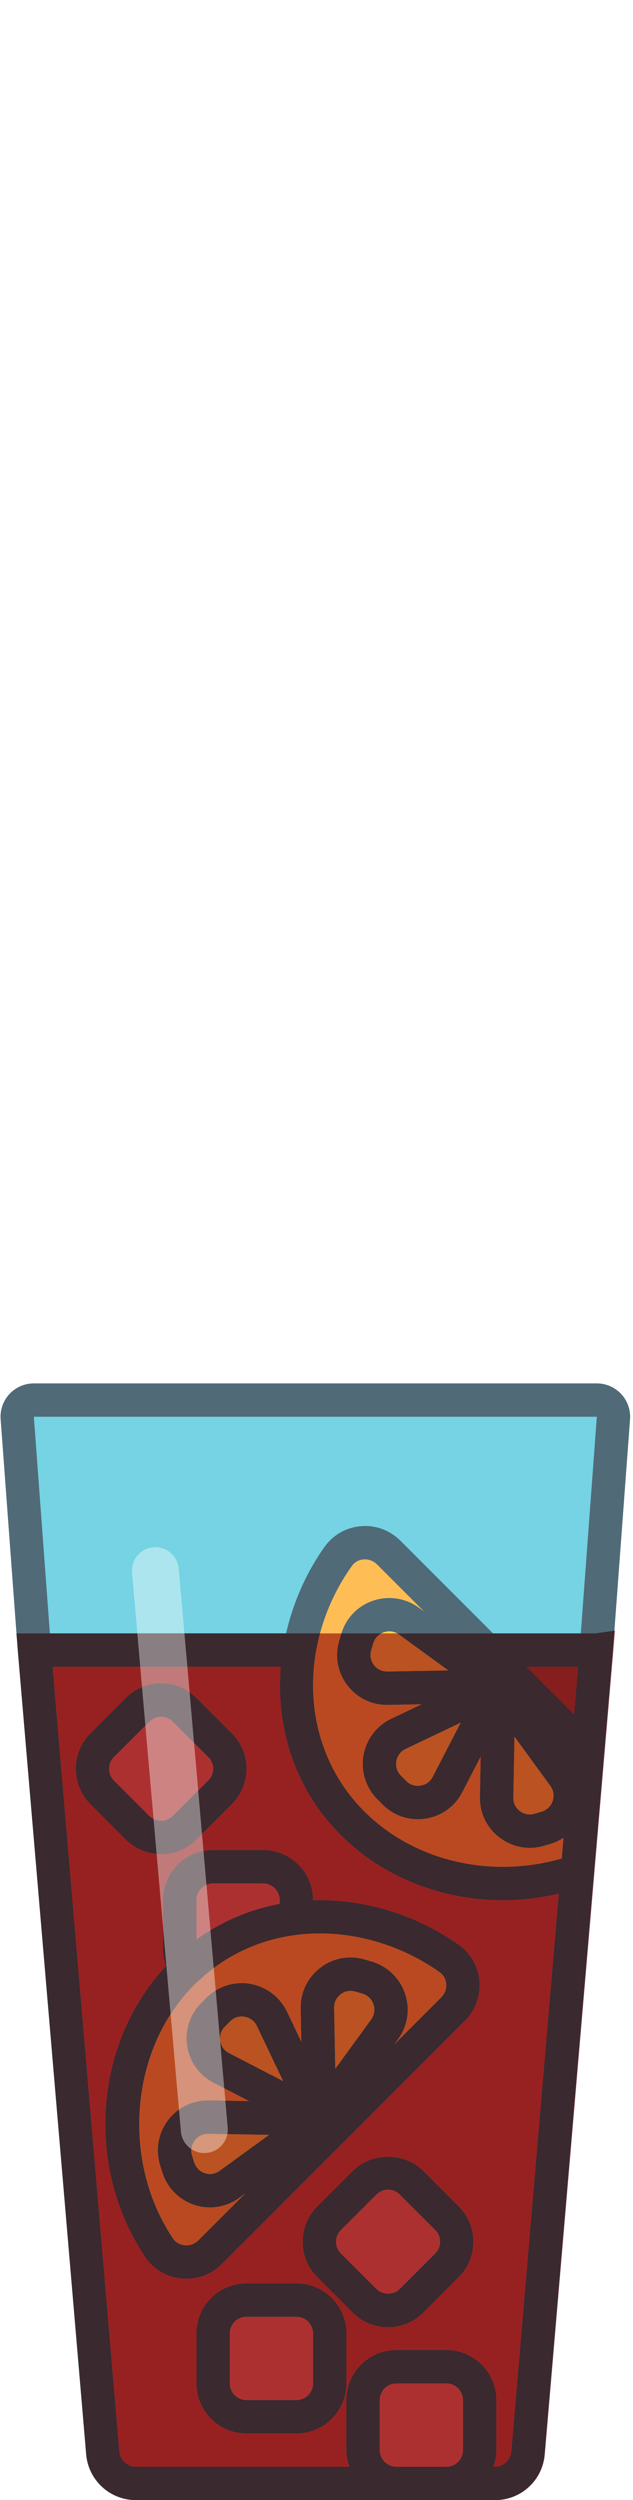 <?xml version="1.0" encoding="utf-8"?>
<!-- Generator: Adobe Illustrator 21.0.0, SVG Export Plug-In . SVG Version: 6.00 Build 0)  -->
<svg version="1.1" id="Layer_1" xmlns="http://www.w3.org/2000/svg" xmlns:xlink="http://www.w3.org/1999/xlink" x="0px" y="0px"
	 viewBox="0 0 38 150" style="enable-background:new 0 0 38 150;" xml:space="preserve">
<style type="text/css">
	.st0{fill:#FFFFFF;}
	.st1{fill:#6D6E71;}
	.st2{fill:#5A5B5E;}
	.st3{fill:#AEB0B1;}
	.st4{fill:#FFFFFF;stroke:#58595B;stroke-width:4;stroke-linecap:round;stroke-linejoin:round;stroke-miterlimit:10;}
	.st5{fill:#58595B;}
	.st6{fill:#A8724B;}
	.st7{fill:#916341;}
	.st8{fill:#754921;}
	.st9{fill:#FF6B6B;}
	.st10{fill:#FFD57E;}
	.st11{fill:#D9FF93;}
	.st12{fill:#E8E8E8;}
	.st13{fill:#85808A;}
	.st14{fill:#1787FF;}
	.st15{fill:#4DE69F;}
	.st16{fill:#C92A2A;}
	.st17{fill:#00386E;}
	.st18{fill:#231F20;}
	.st19{fill:#CCCCCC;}
	.st20{fill:#A12222;}
	.st21{fill:#002D58;}
	.st22{fill:#1C191A;}
	.st23{fill:#851616;}
	.st24{fill:#B01E1E;}
	.st25{fill:#E32626;}
	.st26{fill:#991919;}
	.st27{fill:#591300;}
	.st28{fill:#FF880F;}
	.st29{fill:#D16F0C;}
	.st30{fill:#F3D9D9;}
	.st31{fill:#ECC6C6;}
	.st32{fill:#E6B6B6;}
	.st33{fill:#F1D2D2;}
	.st34{fill:#E5B0B0;}
	.st35{fill:#D3AEAA;}
	.st36{fill:#F0CFCF;}
	.st37{fill:#F2D4D4;}
	.st38{fill:#B3F294;}
	.st39{fill:#99C4FF;}
	.st40{fill:#D2FFBA;}
	.st41{fill:#BDD9FF;}
	.st42{fill:#7C7E82;}
	.st43{fill:#E06AC6;}
	.st44{fill:#D9B580;}
	.st45{fill:#B556A0;}
	.st46{fill:#AD9166;}
	.st47{fill:#805075;}
	.st48{fill:#7E40B8;}
	.st49{fill:#A9FF8A;}
	.st50{fill:#FFFEA2;}
	.st51{fill:#5CFFEC;}
	.st52{fill:#6B92ED;}
	.st53{fill:#A398E7;}
	.st54{fill:#7F75BD;}
	.st55{fill:#FF564C;}
	.st56{fill:#8A81C4;}
	.st57{fill:#585082;}
	.st58{fill:#339CEE;}
	.st59{fill:#CFCFCF;}
	.st60{fill:#3E314D;}
	.st61{fill:#CF170E;}
	.st62{fill:#FFD49B;}
	.st63{fill:#E0D2C4;}
	.st64{fill:#E3BD8A;}
	.st65{fill:#A39287;}
	.st66{fill:#3F3E40;}
	.st67{fill:#64C2E3;}
	.st68{fill:#16C4C1;}
	.st69{fill:#48484A;}
	.st70{fill:#6BE0EB;}
	.st71{fill:#686A6B;}
	.st72{fill:#34A3C9;}
	.st73{fill:#7A7C7D;}
	.st74{fill:#ED3F45;}
	.st75{fill:#242424;}
	.st76{fill:#D9F1F4;}
	.st77{fill:#6B5C4E;}
	.st78{fill:#EBFFFF;}
	.st79{fill:#9BBECA;}
	.st80{fill:#564A3E;}
	.st81{fill:#B8D9E2;}
	.st82{fill:#645649;}
	.st83{fill:#424244;}
	.st84{fill:#766556;}
	.st85{fill:#353738;}
	.st86{fill:#2EADFF;}
	.st87{fill:#259CE8;}
	.st88{fill:#B9FEFF;}
	.st89{fill:#7EE6E8;}
	.st90{fill:#1485CC;}
	.st91{fill:#97F5F7;}
	.st92{fill:#333333;}
	.st93{fill:#E8DEC5;}
	.st94{fill:#1DA87B;}
	.st95{fill:#F0ECE2;}
	.st96{fill:#34D09C;}
	.st97{fill:#53F5D1;}
	.st98{fill:#B5DB76;}
	.st99{fill:#8BB548;}
	.st100{fill:#D2FF89;}
	.st101{fill:#B9EB67;}
	.st102{fill:#699124;}
	.st103{fill:#7FBD6E;}
	.st104{fill:#22A0C9;}
	.st105{fill:#51C2E8;}
	.st106{fill:#E3E691;}
	.st107{fill:#036E91;}
	.st108{fill:#B08851;}
	.st109{fill:#BDAD64;}
	.st110{fill:#70CCA6;}
	.st111{fill:#A68DC7;}
	.st112{fill:#9E763F;}
	.st113{fill:#9275BA;}
	.st114{fill:#4AA882;}
	.st115{fill:#D9CE96;}
	.st116{fill:#6E5638;}
	.st117{fill:#846491;}
	.st118{fill:#F5AA40;}
	.st119{fill:#775882;}
	.st120{fill:#9A7AA6;}
	.st121{fill:#F58840;}
	.st122{fill:#4A4052;}
	.st123{fill:#A3B06D;}
	.st124{fill:#D1A976;}
	.st125{fill:#A68051;}
	.st126{fill:#E8DBCA;}
	.st127{fill:#838F4E;}
	.st128{fill:#634A2C;}
	.st129{fill:#EDDB91;}
	.st130{fill:#8A5AAD;}
	.st131{fill:#33ABCC;}
	.st132{fill:#E69035;}
	.st133{fill:#ED68CA;}
	.st134{fill:#A18545;}
	.st135{fill:#5CB05D;}
	.st136{fill:#75D3E3;}
	.st137{fill:#B84D4D;}
	.st138{fill:#FFBD56;}
	.st139{fill:#CF5656;}
	.st140{fill:#FFD556;}
	.st141{fill:#ED7E7E;}
	.st142{fill:#506A78;}
	.st143{fill:#BA6262;}
	.st144{fill:#555157;}
	.st145{fill:#BA4921;}
	.st146{fill:#BA5221;}
	.st147{fill:#861E1E;}
	.st148{fill:#972121;}
	.st149{fill:#AD3030;}
	.st150{fill:#3A292E;}
	.st151{fill:#ACE5EE;}
	.st152{fill:#99979A;}
	.st153{fill:#C17A7A;}
	.st154{fill:#897F82;}
	.st155{fill:#CE8383;}
	.st156{fill:#D6927A;}
	.st157{fill:#D6977A;}
	.st158{fill:#A8792D;}
	.st159{fill:#A87F3C;}
	.st160{fill:#91631B;}
	.st161{fill:#6B5D4C;}
	.st162{fill:#615445;}
	.st163{fill:#A37C50;}
	.st164{fill:#DB9D3D;}
	.st165{fill:#7A6956;}
	.st166{fill:#FFCA76;}
	.st167{fill:#825D34;}
	.st168{fill:#453933;}
</style>
<g>
	<path class="st136" d="M36.826,85.074L35.794,99h-6.609l-5.85-5.85c-0.876-0.877-2.334-0.751-3.051,0.259
		c-1.208,1.703-1.991,3.643-2.319,5.621L17.795,99H2.065L1.035,85.074C0.992,84.494,1.45,84,2.032,84h33.796
		C36.41,84,36.869,84.494,36.826,85.074"/>
	<polyline class="st137" points="35.794,99 35.285,105.01 35.185,105 29.185,99 35.794,99 	"/>
	<path class="st138" d="M29.185,99l6,6l0.1,0.009l-0.62,7.26c-4.58,1.561-10,0.631-13.51-2.89c-2.81-2.809-3.79-6.66-3.191-10.349
		c0.33-1.99,1.12-3.94,2.341-5.65c0.71-1,2.159-1.1,3.03-0.23L29.185,99 M32.794,109.66c1.33-0.4,1.87-1.98,1.051-3.1l-3.911-5.369
		l-0.12,6.639c-0.03,1.35,1.27,2.34,2.57,1.951L32.794,109.66 M26.865,107.07l3.05-5.9l-5.37-3.91c-1.12-0.81-2.699-0.279-3.1,1.05
		l-0.12,0.41c-0.389,1.299,0.6,2.601,1.95,2.57l6.64-0.121l-6,2.861c-1.24,0.59-1.529,2.239-0.55,3.22l0.309,0.31
		C24.635,108.52,26.245,108.27,26.865,107.07"/>
	<path class="st139" d="M34.665,112.269l-2.97,34.901c-0.09,1.04-0.95,1.83-1.99,1.83h-2.91c1.101,0,2-0.9,2-2v-3c0-1.1-0.899-2-2-2
		h-3c-1.1,0-2,0.9-2,2v3c0,1.099,0.901,2,2,2H8.155c-1.04,0-1.9-0.79-1.99-1.83L2.065,99h15.73l0.17,0.03
		c-0.6,3.689,0.381,7.54,3.191,10.349C24.664,112.9,30.085,113.83,34.665,112.269 M27.205,120.54c0.87-0.87,0.771-2.32-0.229-3.03
		c-2.721-1.93-6.03-2.79-9.17-2.43L17.795,115v-1c0-1.1-0.9-2-2-2h-3c-1.099,0-2,0.9-2,2V117c0,0.37,0.101,0.71,0.271,1.01
		l0.13,0.14l-0.231,0.21c-4.319,4.31-4.739,11.51-1.409,16.5c0.699,1.029,2.18,1.149,3.06,0.269L27.205,120.54 M26.835,135.91
		c0.78-0.78,0.78-2.04,0-2.82l-2.13-2.13c-0.781-0.78-2.04-0.78-2.82,0l-2.13,2.13c-0.779,0.781-0.779,2.04,0,2.82l2.13,2.13
		c0.78,0.781,2.039,0.781,2.82,0L26.835,135.91 M19.795,143v-3c0-1.099-0.899-2-2-2h-3c-1.1,0-2,0.9-2,2v3c0,1.1,0.9,2,2,2h3
		C18.895,145,19.795,144.1,19.795,143 M13.205,107.54c0.79-0.79,0.79-2.05,0-2.83l-2.12-2.12c-0.78-0.789-2.04-0.789-2.83,0
		l-2.119,2.12c-0.78,0.781-0.78,2.04,0,2.83l2.119,2.12c0.79,0.781,2.051,0.781,2.83,0L13.205,107.54"/>
	<path class="st140" d="M33.846,106.56c0.819,1.12,0.279,2.7-1.051,3.1l-0.409,0.12c-1.301,0.389-2.601-0.601-2.57-1.951l0.12-6.639
		L33.846,106.56"/>
	<path class="st140" d="M29.915,101.17l-3.05,5.9c-0.62,1.2-2.229,1.45-3.19,0.49l-0.309-0.31c-0.979-0.981-0.69-2.63,0.55-3.22
		L29.915,101.17"/>
	<path class="st140" d="M29.915,101.17l-6.64,0.121c-1.35,0.03-2.339-1.271-1.95-2.57l0.12-0.41c0.401-1.329,1.98-1.86,3.1-1.05
		L29.915,101.17"/>
	<path class="st141" d="M28.795,144v3c0,1.099-0.899,2-2,2h-3c-1.1,0-2-0.9-2-2v-3c0-1.1,0.901-2,2-2h3
		C27.895,142,28.795,142.9,28.795,144"/>
	<path class="st138" d="M26.975,117.51c1,0.71,1.099,2.16,0.229,3.03l-14.589,14.59c-0.88,0.88-2.361,0.76-3.06-0.269
		c-3.33-4.99-2.91-12.191,1.409-16.5l0.231-0.21c1.88-1.79,4.2-2.79,6.61-3.07C20.945,114.72,24.254,115.58,26.975,117.51
		 M23.096,121.75c0.809-1.12,0.27-2.7-1.051-3.1l-0.42-0.12c-1.3-0.391-2.59,0.6-2.569,1.951l0.129,6.639l-2.86-6
		c-0.6-1.24-2.25-1.53-3.22-0.55l-0.311,0.31c-0.96,0.96-0.71,2.57,0.49,3.19l5.9,3.05L23.096,121.75 M13.785,131.05l5.38-3.91
		l-6.64-0.12c-1.35-0.03-2.339,1.27-1.959,2.57l0.129,0.41C11.085,131.33,12.674,131.87,13.785,131.05"/>
	<path class="st141" d="M26.835,133.09c0.78,0.781,0.78,2.04,0,2.82l-2.13,2.13c-0.781,0.781-2.04,0.781-2.82,0l-2.13-2.13
		c-0.779-0.78-0.779-2.04,0-2.82l2.13-2.13c0.78-0.78,2.039-0.78,2.82,0L26.835,133.09"/>
	<path class="st140" d="M22.044,118.651c1.321,0.399,1.86,1.98,1.051,3.1l-3.911,5.37l-0.129-6.639
		c-0.021-1.35,1.269-2.341,2.569-1.951L22.044,118.651"/>
	<path class="st141" d="M19.795,140v3c0,1.1-0.899,2-2,2h-3c-1.1,0-2-0.9-2-2v-3c0-1.099,0.9-2,2-2h3
		C18.895,138,19.795,138.9,19.795,140"/>
	<path class="st140" d="M16.325,121.12l2.86,6l-5.9-3.05c-1.2-0.62-1.45-2.23-0.49-3.19l0.311-0.31
		C14.075,119.59,15.726,119.88,16.325,121.12"/>
	<path class="st140" d="M19.165,127.14l-5.38,3.91c-1.111,0.82-2.7,0.281-3.09-1.049l-0.129-0.41c-0.38-1.3,0.609-2.6,1.959-2.57
		L19.165,127.14"/>
	<path class="st141" d="M17.795,115l0.011,0.08c-2.41,0.28-4.73,1.28-6.61,3.07l-0.13-0.14c-0.17-0.3-0.271-0.64-0.271-1.01V114
		c0-1.1,0.9-2,2-2h3c1.101,0,2,0.9,2,2V115"/>
	<path class="st141" d="M13.205,104.71c0.79,0.781,0.79,2.04,0,2.83l-2.12,2.12c-0.78,0.781-2.04,0.781-2.83,0l-2.119-2.12
		c-0.78-0.79-0.78-2.05,0-2.83l2.119-2.12c0.79-0.789,2.051-0.789,2.83,0L13.205,104.71"/>
	<path class="st142" d="M37.294,83.64C36.917,83.234,36.383,83,35.828,83H2.032c-0.554,0-1.088,0.232-1.466,0.638
		c-0.377,0.407-0.569,0.956-0.528,1.51l1.031,13.936l4.099,48.171C5.303,148.82,6.588,150,8.155,150h15.64h3h2.91
		c1.568,0,2.852-1.18,2.986-2.745l4.101-48.18l1.031-13.926C37.864,84.596,37.671,84.045,37.294,83.64 M33.18,108.054
		c-0.105,0.316-0.352,0.552-0.667,0.646l-0.416,0.122c-0.311,0.094-0.636,0.035-0.893-0.162c-0.255-0.195-0.398-0.489-0.389-0.811
		l0.066-3.66l2.158,2.961C33.232,107.415,33.284,107.745,33.18,108.054 M25.131,96.449c-0.788-0.57-1.809-0.727-2.727-0.413
		c-0.932,0.315-1.632,1.039-1.919,1.992l-0.118,0.404c-0.279,0.931-0.102,1.907,0.487,2.679c0.572,0.751,1.435,1.179,2.37,1.179
		l0.069-0.001l2.024-0.036l-1.833,0.873c-0.876,0.417-1.497,1.238-1.663,2.196c-0.166,0.96,0.147,1.945,0.836,2.634l0.309,0.31
		c0.573,0.573,1.325,0.883,2.114,0.883c0.156,0,0.315-0.012,0.473-0.037c0.954-0.148,1.756-0.725,2.199-1.583l1.105-2.139
		l-0.044,2.417c-0.021,0.966,0.408,1.856,1.178,2.443c0.534,0.406,1.164,0.617,1.808,0.617c0.289,0,0.58-0.043,0.866-0.128
		l0.416-0.122c0.27-0.081,0.518-0.208,0.75-0.356l-0.106,1.248c-4.289,1.227-8.885,0.151-11.864-2.837
		c-2.434-2.434-3.495-5.89-2.911-9.479c0.311-1.872,1.06-3.681,2.17-5.235c0.222-0.313,0.535-0.383,0.702-0.398
		c0.3-0.021,0.592,0.083,0.805,0.296l2.831,2.83L25.131,96.449 M26.917,100.223l-3.664,0.066c-0.332,0-0.613-0.135-0.807-0.389
		c-0.197-0.258-0.255-0.583-0.16-0.9l0.117-0.403c0.096-0.318,0.33-0.562,0.642-0.667c0.106-0.036,0.216-0.055,0.324-0.055
		c0.208,0,0.413,0.065,0.587,0.192L26.917,100.223 M27.661,103.352l-1.685,3.259c-0.146,0.284-0.413,0.475-0.729,0.525
		c-0.319,0.055-0.635-0.055-0.865-0.283l-0.309-0.31c-0.233-0.233-0.335-0.554-0.28-0.88c0.057-0.324,0.257-0.59,0.553-0.731
		L27.661,103.352 M31.6,100h3.107l-0.245,2.864L31.6,100 M35.829,85l-0.962,13h-5.268l-5.557-5.557
		c-0.63-0.631-1.504-0.959-2.387-0.874c-0.872,0.073-1.661,0.522-2.163,1.229c-1.111,1.556-1.889,3.342-2.319,5.201H2.994L2.032,85
		H35.829 M22.795,147v-3c0-0.552,0.448-1,1-1h3c0.552,0,1,0.448,1,1v3c0,0.551-0.448,1-1,1h-3C23.243,148,22.795,147.552,22.795,147
		 M30.699,147.084c-0.045,0.522-0.472,0.916-0.994,0.916H29.61c0.113-0.314,0.185-0.647,0.185-1v-3c0-1.654-1.346-3-3-3h-3
		c-1.654,0-3,1.346-3,3v3c0,0.353,0.072,0.686,0.185,1H8.155c-0.521,0-0.949-0.394-0.994-0.915L3.154,100h13.703
		c-0.31,3.825,0.956,7.453,3.59,10.086c2.546,2.554,6.089,3.925,9.755,3.925c1.112,0,2.235-0.135,3.345-0.393L30.699,147.084"/>
	<path class="st142" d="M27.554,116.695c-2.572-1.825-5.709-2.774-8.759-2.681V114c0-1.654-1.346-3-3-3h-3c-1.654,0-3,1.346-3,3V117
		c0,0.333,0.072,0.654,0.179,0.965c-4.314,4.6-4.877,12.017-1.246,17.457c0.497,0.731,1.29,1.199,2.178,1.283
		c0.095,0.008,0.192,0.014,0.287,0.014c0.797,0,1.561-0.314,2.129-0.882l14.59-14.59c0.63-0.63,0.949-1.5,0.874-2.387
		C28.713,117.987,28.263,117.198,27.554,116.695 M12.794,113h3c0.552,0,1,0.448,1,1v0.226c-1.83,0.342-3.522,1.071-5,2.14V114
		C11.795,113.448,12.243,113,12.794,113 M20.055,120.465c-0.005-0.325,0.141-0.624,0.398-0.819c0.174-0.131,0.378-0.199,0.592-0.199
		c0.1,0,0.202,0.014,0.304,0.046l0.405,0.115c0.318,0.097,0.562,0.332,0.668,0.646c0.106,0.312,0.054,0.643-0.136,0.907l-2.16,2.967
		L20.055,120.465 M26.497,119.833l-2.83,2.83l0.238-0.327c0.576-0.798,0.727-1.79,0.411-2.722c-0.311-0.921-1.052-1.64-1.998-1.926
		l-0.407-0.116c-0.925-0.277-1.895-0.104-2.664,0.477c-0.773,0.584-1.208,1.476-1.193,2.45l0.039,2.009l-0.869-1.824
		c-0.426-0.879-1.255-1.5-2.22-1.66c-0.953-0.158-1.93,0.156-2.606,0.838l-0.312,0.311c-0.686,0.686-0.994,1.629-0.845,2.586
		c0.148,0.955,0.725,1.757,1.584,2.2l2.137,1.104l-2.416-0.044c-0.991-0.005-1.853,0.407-2.441,1.174
		c-0.591,0.769-0.773,1.746-0.494,2.698l0.123,0.39c0.275,0.939,0.993,1.687,1.921,2c0.312,0.104,0.633,0.156,0.953,0.156
		c0.629,0,1.249-0.198,1.764-0.578l0.365-0.265l-2.83,2.829c-0.213,0.214-0.52,0.319-0.814,0.291
		c-0.171-0.017-0.492-0.092-0.707-0.408c-3.135-4.698-2.572-11.391,1.284-15.238l0.12-0.114l0.093-0.078
		c1.642-1.564,3.731-2.533,6.036-2.802c2.896-0.335,5.988,0.489,8.475,2.252c0.313,0.221,0.383,0.535,0.398,0.702
		C26.818,119.326,26.711,119.62,26.497,119.833 M17.002,124.866l-3.258-1.685c-0.285-0.146-0.477-0.413-0.526-0.73
		c-0.049-0.319,0.054-0.635,0.282-0.864l0.315-0.314c0.187-0.189,0.434-0.291,0.693-0.291l0.168,0.015
		c0.33,0.055,0.603,0.258,0.746,0.554L17.002,124.866 M16.163,128.086l-2.972,2.16c-0.26,0.194-0.585,0.245-0.897,0.141
		c-0.312-0.106-0.546-0.349-0.645-0.688l-0.123-0.388c-0.092-0.313-0.03-0.641,0.168-0.899c0.191-0.249,0.477-0.391,0.791-0.391
		h0.023L16.163,128.086"/>
	<path class="st142" d="M17.795,137h-3c-1.655,0-3,1.346-3,3v3c0,1.654,1.346,3,3,3h3c1.654,0,3-1.346,3-3v-3
		C20.795,138.345,19.449,137,17.795,137 M18.794,143c0,0.552-0.448,1-1,1h-3c-0.552,0-1-0.448-1-1v-3c0-0.551,0.448-1,1-1h3
		c0.552,0,1,0.448,1,1V143"/>
	<path class="st142" d="M25.412,130.253c-1.133-1.133-3.103-1.133-4.233,0l-2.132,2.13c-1.165,1.168-1.165,3.067,0,4.234l2.13,2.13
		c0.566,0.566,1.318,0.878,2.117,0.878c0.799,0,1.551-0.312,2.117-0.878l2.13-2.13c1.168-1.167,1.168-3.067,0-4.234L25.412,130.253
		 M26.128,135.203l-2.13,2.13c-0.377,0.377-1.029,0.377-1.406,0l-2.13-2.13c-0.387-0.388-0.387-1.019,0-1.406l2.132-2.13
		c0.188-0.188,0.436-0.292,0.701-0.292c0.265,0,0.515,0.104,0.704,0.292l2.13,2.13C26.515,134.184,26.515,134.815,26.128,135.203"/>
	<path class="st142" d="M9.674,111.241c0.768,0,1.536-0.291,2.118-0.874l2.12-2.12c0.573-0.573,0.887-1.332,0.886-2.135
		c-0.003-0.799-0.319-1.55-0.886-2.11l-2.115-2.115c-0.563-0.572-1.314-0.888-2.112-0.891H9.674c-0.8,0-1.555,0.315-2.126,0.886
		l-2.119,2.12c-1.163,1.163-1.165,3.065,0,4.244l2.123,2.125C8.139,110.951,8.907,111.241,9.674,111.241 M6.842,105.417l2.119-2.12
		c0.193-0.194,0.446-0.3,0.712-0.3h0.004c0.262,0.001,0.509,0.106,0.7,0.3l2.124,2.124c0.191,0.187,0.295,0.435,0.296,0.696
		c0.001,0.267-0.105,0.521-0.3,0.715l-2.121,2.12c-0.386,0.389-1.022,0.387-1.415,0l-2.115-2.116
		C6.45,106.435,6.448,105.812,6.842,105.417"/>
	<path class="st143" d="M0.987,97.999l0.012,0.142l-0.01-0.142H0.987 M36.922,97.831l-0.039,0.005l-0.092,1.238l-4.101,48.18
		C32.556,148.82,31.272,150,29.705,150h-2.91h-3H8.155c-0.031,0-0.062-0.001-0.093-0.001c0.036,0.001,0.073,0.002,0.109,0.002h21.55
		c1.571,0,2.855-1.181,2.988-2.746L36.922,97.831"/>
	<path class="st144" d="M11.071,97.999L11.071,97.999l6.102,0c0,0,0,0,0,0L11.071,97.999 M2.994,97.999L2.994,97.999L8.245,98v0
		L2.994,97.999"/>
	<path class="st145" d="M19.211,98c-0.106,0.394-0.193,0.793-0.26,1.195c-0.583,3.589,0.477,7.045,2.911,9.479
		c2.167,2.173,5.188,3.335,8.326,3.335c1.176,0,2.369-0.163,3.538-0.498l0.106-1.248c-0.232,0.148-0.48,0.275-0.75,0.356
		l-0.416,0.122c-0.286,0.085-0.577,0.128-0.866,0.128c-0.644,0-1.274-0.211-1.808-0.617c-0.769-0.587-1.199-1.477-1.178-2.443
		l0.044-2.417l-1.105,2.139c-0.443,0.857-1.245,1.434-2.199,1.583c-0.158,0.025-0.316,0.037-0.473,0.037
		c-0.789,0-1.541-0.31-2.114-0.883l-0.309-0.31c-0.69-0.689-1.002-1.675-0.836-2.634c0.166-0.958,0.787-1.778,1.663-2.196
		l1.833-0.873l-2.024,0.036l-0.069,0.001c-0.936,0-1.798-0.428-2.37-1.179c-0.589-0.772-0.766-1.749-0.487-2.679l0.118-0.404
		c0.003-0.01,0.006-0.019,0.009-0.029L19.211,98"/>
	<path class="st146" d="M22.885,98c-0.232,0.126-0.404,0.336-0.483,0.598l-0.117,0.403c-0.094,0.317-0.036,0.642,0.16,0.9
		c0.194,0.255,0.476,0.389,0.807,0.389l3.664-0.066l-2.961-2.155c-0.035-0.025-0.071-0.048-0.108-0.068L22.885,98"/>
	<polyline class="st144" points="29.599,98 29.599,98 34.867,98 29.599,98 	"/>
	<polyline class="st147" points="34.707,100 31.6,100 34.462,102.863 34.707,100 	"/>
	<path class="st148" d="M14.795,146c-1.655,0-3-1.346-3-3v-3c0-1.654,1.346-3,3-3h3c1.654,0,3,1.346,3,3v3c0,1.654-1.346,3-3,3
		H14.795 M23.294,139.625c-0.799,0-1.55-0.312-2.117-0.878l-2.13-2.13c-1.166-1.168-1.166-3.066,0-4.234l2.132-2.13
		c0.565-0.566,1.341-0.849,2.116-0.849s1.551,0.283,2.117,0.849l2.13,2.13c1.168,1.167,1.168,3.067,0,4.234l-2.13,2.13
		C24.846,139.314,24.093,139.625,23.294,139.625 M16.857,100h-5.611l0.135,1.536c0.147,0.104,0.287,0.221,0.416,0.353l2.115,2.115
		c0.567,0.56,0.883,1.311,0.886,2.11c0.002,0.803-0.313,1.561-0.886,2.135l-1.787,1.787l0.09,1.022
		c0.188-0.037,0.381-0.056,0.58-0.056h3c1.654,0,3,1.346,3,3v0.014c0.137-0.004,0.274-0.006,0.411-0.006
		c2.919,0,5.892,0.944,8.348,2.687c0.71,0.503,1.159,1.293,1.232,2.165c0.075,0.887-0.244,1.758-0.874,2.387l-14.59,14.59
		c-0.569,0.568-1.332,0.882-2.129,0.882c-0.094,0-0.191-0.005-0.287-0.014c-0.888-0.084-1.681-0.552-2.178-1.283
		c-3.631-5.44-3.068-12.857,1.246-17.457c-0.107-0.312-0.179-0.632-0.179-0.965v-1.303l-0.391-4.468
		c-0.675-0.06-1.333-0.346-1.852-0.857l-2.123-2.125c-1.165-1.179-1.163-3.081,0-4.244l2.119-2.12
		c0.286-0.286,0.619-0.508,0.98-0.658L8.42,100H3.154l4.007,47.085C7.206,147.606,7.634,148,8.155,148h12.825
		c-0.113-0.314-0.185-0.647-0.185-1v-3c0-1.654,1.346-3,3-3h3c1.654,0,3,1.346,3,3v3c0,0.353-0.072,0.686-0.185,1h0.095
		c0.522,0,0.949-0.394,0.994-0.916l2.848-33.466c-1.11,0.258-2.233,0.393-3.345,0.393c-3.666,0-7.209-1.371-9.755-3.925
		C17.813,107.452,16.547,103.824,16.857,100"/>
	<path class="st146" d="M27.661,103.352l-3.316,1.58c-0.296,0.141-0.496,0.407-0.553,0.731c-0.056,0.325,0.046,0.646,0.28,0.88
		l0.309,0.31c0.192,0.19,0.441,0.297,0.703,0.297c0.054,0,0.108-0.005,0.163-0.014c0.316-0.049,0.583-0.24,0.729-0.525
		L27.661,103.352"/>
	<path class="st146" d="M30.881,104.189l-0.066,3.66c-0.008,0.323,0.135,0.617,0.389,0.811c0.177,0.136,0.386,0.206,0.601,0.206
		c0.097,0,0.196-0.014,0.292-0.044l0.416-0.122c0.315-0.094,0.562-0.331,0.667-0.646c0.104-0.309,0.052-0.639-0.141-0.903
		L30.881,104.189"/>
	<path class="st149" d="M26.794,143h-3c-0.552,0-1,0.448-1,1v3c0,0.551,0.448,1,1,1h3c0.552,0,1-0.448,1-1v-3
		C27.795,143.448,27.346,143,26.794,143"/>
	<path class="st150" d="M23.795,148c-0.552,0-1-0.448-1-1v-3c0-0.552,0.448-1,1-1h3c0.552,0,1,0.448,1,1v3c0,0.551-0.448,1-1,1
		H23.795 M31.806,108.866c-0.215,0-0.424-0.07-0.601-0.206c-0.255-0.195-0.398-0.489-0.389-0.811l0.066-3.66l2.158,2.961
		c0.193,0.265,0.245,0.595,0.141,0.903c-0.105,0.316-0.352,0.552-0.667,0.646l-0.416,0.122
		C32.001,108.852,31.903,108.866,31.806,108.866 M25.084,107.15c-0.262,0-0.511-0.107-0.703-0.297l-0.309-0.31
		c-0.233-0.233-0.335-0.554-0.28-0.88c0.057-0.324,0.257-0.59,0.553-0.731l3.316-1.58l-1.685,3.259
		c-0.146,0.284-0.413,0.475-0.729,0.525C25.192,107.145,25.138,107.15,25.084,107.15 M34.462,102.863L31.6,100h3.107L34.462,102.863
		 M36.883,97.837L35.74,98l-0.873,0v0h-5.268l-5.751,0c0.037,0.02,0.073,0.043,0.108,0.068l2.961,2.155l-3.664,0.066
		c-0.332,0-0.613-0.135-0.807-0.389c-0.197-0.258-0.255-0.583-0.16-0.9l0.117-0.403c0.079-0.262,0.251-0.472,0.483-0.598l-2.392,0
		c-0.003,0.01-0.006,0.019-0.009,0.029l-0.118,0.404c-0.279,0.931-0.102,1.907,0.487,2.679c0.572,0.751,1.435,1.179,2.37,1.179
		l0.069-0.001l2.024-0.036l-1.833,0.873c-0.876,0.417-1.497,1.238-1.663,2.196c-0.166,0.96,0.147,1.945,0.836,2.634l0.309,0.31
		c0.573,0.573,1.325,0.883,2.114,0.883c0.156,0,0.315-0.012,0.473-0.037c0.954-0.148,1.756-0.725,2.199-1.583l1.105-2.139
		l-0.044,2.417c-0.021,0.966,0.408,1.856,1.178,2.443c0.534,0.406,1.164,0.617,1.808,0.617c0.289,0,0.58-0.043,0.866-0.128
		l0.416-0.122c0.27-0.081,0.518-0.208,0.75-0.356l-0.106,1.248c-1.169,0.335-2.362,0.498-3.538,0.498
		c-3.137,0-6.159-1.162-8.326-3.335c-2.434-2.434-3.495-5.89-2.911-9.479c0.067-0.402,0.154-0.801,0.26-1.195l-2.038,0c0,0,0,0,0,0
		h-6.102l0.175,2h5.611c-0.31,3.825,0.956,7.453,3.59,10.086c2.546,2.554,6.089,3.925,9.755,3.925c1.112,0,2.235-0.135,3.345-0.393
		l-2.848,33.466c-0.045,0.522-0.472,0.916-0.994,0.916H29.61c0.113-0.314,0.185-0.647,0.185-1v-3c0-1.654-1.346-3-3-3h-3
		c-1.654,0-3,1.346-3,3v3c0,0.353,0.072,0.686,0.185,1H8.155c-0.521,0-0.949-0.394-0.994-0.915L3.154,100H8.42l-0.175-2h-5.25
		v-0.001l-2.005,0l0.01,0.142l4.184,49.113c0.128,1.504,1.382,2.689,2.879,2.744C8.093,150,8.124,150,8.155,150h15.64h3h2.91
		c1.568,0,2.852-1.18,2.986-2.745l4.101-48.18L36.883,97.837"/>
	<path class="st149" d="M15.794,113h-3c-0.143,0-0.279,0.03-0.402,0.084l0.239,2.727c1.268-0.769,2.67-1.306,4.163-1.585V114
		C16.795,113.448,16.346,113,15.794,113"/>
	<path class="st145" d="M19.204,116c-0.43,0-0.859,0.024-1.283,0.073c-1.884,0.22-3.622,0.907-5.091,2.003l0.118,1.351
		c0.469-0.288,1.014-0.443,1.569-0.443c0.163,0,0.326,0.013,0.489,0.04c0.965,0.16,1.794,0.781,2.22,1.66l0.869,1.824l-0.039-2.009
		c-0.015-0.975,0.42-1.866,1.193-2.45c0.529-0.4,1.153-0.606,1.792-0.606c0.29,0,0.583,0.043,0.872,0.129l0.407,0.116
		c0.946,0.286,1.687,1.005,1.998,1.926c0.315,0.931,0.165,1.924-0.411,2.722l-0.238,0.327l2.83-2.83
		c0.213-0.213,0.321-0.507,0.296-0.806c-0.015-0.167-0.085-0.481-0.398-0.702C24.273,116.82,21.71,116,19.204,116"/>
	<path class="st146" d="M21.045,119.447c-0.214,0-0.418,0.068-0.592,0.199c-0.258,0.195-0.403,0.494-0.398,0.819l0.071,3.663
		l2.16-2.967c0.19-0.264,0.242-0.595,0.136-0.907c-0.106-0.315-0.35-0.55-0.668-0.646l-0.405-0.115
		C21.248,119.461,21.145,119.447,21.045,119.447"/>
	<path class="st145" d="M10.245,120.84c-2.515,3.912-2.554,9.426,0.142,13.466c0.215,0.316,0.535,0.392,0.707,0.408
		c0.032,0.003,0.063,0.005,0.095,0.005c0.264,0,0.529-0.105,0.719-0.295l2.83-2.829l-0.365,0.265
		c-0.515,0.38-1.135,0.578-1.764,0.578c-0.321,0-0.642-0.051-0.953-0.156c-0.928-0.313-1.646-1.061-1.921-2l-0.123-0.39
		c-0.28-0.952-0.097-1.929,0.494-2.698c0.188-0.245,0.403-0.453,0.642-0.623L10.245,120.84"/>
	<path class="st146" d="M14.509,120.982c-0.259,0-0.506,0.103-0.693,0.291l-0.315,0.314c-0.229,0.229-0.332,0.544-0.282,0.864
		c0.049,0.317,0.24,0.584,0.526,0.73l3.258,1.685l-1.58-3.315c-0.143-0.296-0.416-0.499-0.746-0.554L14.509,120.982"/>
	<polyline class="st145" points="13.461,125.288 13.527,126.037 14.963,126.063 13.461,125.288 	"/>
	<path class="st146" d="M13.646,128.04c-0.123,0.615-0.649,1.096-1.308,1.131c-0.025,0.001-0.049,0.002-0.074,0.002
		c-0.285,0-0.553-0.086-0.777-0.235c-0.01,0.123,0.002,0.248,0.038,0.372l0.123,0.388c0.1,0.339,0.333,0.582,0.645,0.688
		c0.106,0.036,0.214,0.053,0.321,0.053c0.206,0,0.405-0.066,0.577-0.194l2.972-2.16L13.646,128.04"/>
	<path class="st150" d="M17.002,124.866l-3.258-1.685c-0.285-0.146-0.477-0.413-0.526-0.73c-0.049-0.319,0.054-0.635,0.282-0.864
		l0.315-0.314c0.187-0.189,0.434-0.291,0.693-0.291l0.168,0.015c0.33,0.055,0.603,0.258,0.746,0.554L17.002,124.866 M20.126,124.128
		l-0.071-3.663c-0.005-0.325,0.141-0.624,0.398-0.819c0.174-0.131,0.378-0.199,0.592-0.199c0.1,0,0.202,0.014,0.304,0.046
		l0.405,0.115c0.318,0.097,0.562,0.332,0.668,0.646c0.106,0.312,0.054,0.643-0.136,0.907L20.126,124.128 M15.794,111h-3
		c-0.198,0-0.392,0.019-0.58,0.056l0.177,2.028c0.123-0.054,0.259-0.084,0.402-0.084h3c0.552,0,1,0.448,1,1v0.226
		c-1.493,0.279-2.895,0.816-4.163,1.585l0.198,2.265c1.469-1.097,3.208-1.784,5.091-2.003c0.424-0.049,0.853-0.073,1.283-0.073
		c2.506,0,5.069,0.82,7.192,2.325c0.313,0.221,0.383,0.535,0.398,0.702c0.024,0.299-0.083,0.592-0.296,0.806l-2.83,2.83l0.238-0.327
		c0.576-0.798,0.727-1.79,0.411-2.722c-0.311-0.921-1.052-1.64-1.998-1.926l-0.407-0.116c-0.289-0.086-0.582-0.129-0.872-0.129
		c-0.639,0-1.263,0.206-1.792,0.606c-0.773,0.584-1.208,1.476-1.193,2.45l0.039,2.009l-0.869-1.824
		c-0.426-0.879-1.255-1.5-2.22-1.66c-0.163-0.027-0.326-0.04-0.489-0.04c-0.555,0-1.099,0.155-1.569,0.443l0.513,5.86l1.501,0.776
		l-1.436-0.026l0.14,1.604c0.012,0.137,0.004,0.27-0.021,0.398l2.517,0.046l-2.972,2.16c-0.172,0.128-0.371,0.194-0.577,0.194
		c-0.106,0-0.214-0.018-0.321-0.053c-0.312-0.106-0.546-0.349-0.645-0.688l-0.123-0.388c-0.036-0.123-0.049-0.249-0.038-0.372
		c-0.345-0.229-0.585-0.608-0.624-1.05l-0.115-1.317c-0.239,0.17-0.454,0.379-0.642,0.623c-0.591,0.769-0.773,1.746-0.494,2.698
		l0.123,0.39c0.275,0.939,0.993,1.687,1.921,2c0.312,0.104,0.633,0.156,0.953,0.156c0.629,0,1.249-0.198,1.764-0.578l0.365-0.265
		l-2.83,2.829c-0.19,0.191-0.455,0.295-0.719,0.295c-0.032,0-0.063-0.002-0.095-0.005c-0.171-0.017-0.492-0.092-0.707-0.408
		c-2.696-4.04-2.657-9.554-0.142-13.466l-0.45-5.143V117c0,0.333,0.072,0.654,0.179,0.965c-4.314,4.6-4.877,12.017-1.246,17.457
		c0.497,0.731,1.29,1.199,2.178,1.283c0.095,0.008,0.192,0.014,0.287,0.014c0.797,0,1.561-0.314,2.129-0.882l14.59-14.59
		c0.63-0.63,0.949-1.5,0.874-2.387c-0.073-0.872-0.522-1.661-1.232-2.165c-2.456-1.743-5.429-2.687-8.348-2.687
		c-0.137,0-0.274,0.002-0.411,0.006V114C18.794,112.346,17.449,111,15.794,111"/>
	<path class="st149" d="M23.294,131.375c-0.265,0-0.513,0.104-0.701,0.292l-2.132,2.13c-0.387,0.388-0.387,1.019,0,1.406l2.13,2.13
		c0.188,0.188,0.446,0.283,0.703,0.283s0.514-0.094,0.703-0.283l2.13-2.13c0.388-0.388,0.388-1.019,0-1.406l-2.13-2.13
		C23.809,131.479,23.559,131.375,23.294,131.375"/>
	<path class="st149" d="M17.795,139h-3c-0.552,0-1,0.448-1,1v3c0,0.552,0.448,1,1,1h3c0.552,0,1-0.448,1-1v-3
		C18.794,139.448,18.346,139,17.795,139"/>
	<path class="st150" d="M14.795,144c-0.552,0-1-0.448-1-1v-3c0-0.551,0.448-1,1-1h3c0.552,0,1,0.448,1,1v3c0,0.552-0.448,1-1,1
		H14.795 M17.795,137h-3c-1.655,0-3,1.346-3,3v3c0,1.654,1.346,3,3,3h3c1.654,0,3-1.346,3-3v-3
		C20.795,138.345,19.449,137,17.795,137"/>
	<path class="st150" d="M23.295,137.615c-0.257,0-0.514-0.094-0.703-0.283l-2.13-2.13c-0.387-0.388-0.387-1.019,0-1.406l2.132-2.13
		c0.188-0.188,0.436-0.292,0.701-0.292c0.265,0,0.515,0.104,0.704,0.292l2.13,2.13c0.388,0.388,0.388,1.019,0,1.406l-2.13,2.13
		C23.81,137.521,23.552,137.615,23.295,137.615 M23.294,129.404c-0.775,0-1.551,0.283-2.116,0.849l-2.132,2.13
		c-1.165,1.168-1.165,3.067,0,4.234l2.13,2.13c0.566,0.566,1.318,0.878,2.117,0.878c0.799,0,1.551-0.312,2.117-0.878l2.13-2.13
		c1.168-1.167,1.168-3.067,0-4.234l-2.13-2.13C24.846,129.687,24.07,129.404,23.294,129.404"/>
	<path class="st149" d="M11.646,104.566l0.251,2.867l0.6-0.6c0.195-0.195,0.301-0.448,0.3-0.715c0-0.261-0.105-0.509-0.296-0.696
		L11.646,104.566 M8.729,103.53l-1.887,1.887c-0.394,0.395-0.393,1.019,0.005,1.42l2.115,2.116c0.078,0.077,0.166,0.138,0.259,0.185
		L8.729,103.53"/>
	<path class="st150" d="M11.381,101.535l0.266,3.03l0.855,0.856c0.191,0.187,0.295,0.435,0.296,0.696
		c0.001,0.267-0.105,0.521-0.3,0.715l-0.6,0.6l0.228,2.601l1.787-1.787c0.573-0.573,0.887-1.332,0.886-2.135
		c-0.003-0.799-0.319-1.55-0.886-2.11l-2.115-2.115C11.667,101.757,11.528,101.639,11.381,101.535 M8.527,101.225
		c-0.361,0.15-0.694,0.372-0.98,0.658l-2.119,2.12c-1.163,1.163-1.165,3.065,0,4.244l2.123,2.125
		c0.519,0.511,1.177,0.797,1.852,0.857l-0.183-2.091c-0.093-0.046-0.181-0.108-0.259-0.185l-2.115-2.116
		c-0.397-0.401-0.399-1.025-0.005-1.42l1.887-1.887L8.527,101.225"/>
	<path class="st151" d="M9.329,92.828c-0.025,0-0.049,0.001-0.074,0.002c-0.797,0.041-1.399,0.734-1.33,1.528l0.319,3.641l2.826,0
		l-0.341-3.887C10.666,93.382,10.054,92.828,9.329,92.828"/>
	<polyline class="st152" points="8.245,97.999 8.245,98 11.071,98 11.071,97.999 8.245,97.999 	"/>
	<path class="st153" d="M11.246,100H8.42l0.107,1.225c0.359-0.149,0.747-0.228,1.146-0.228h0.011
		c0.615,0.002,1.202,0.191,1.696,0.538L11.246,100"/>
	<polyline class="st154" points="11.071,98 8.245,98 8.42,100 11.246,100 11.071,98 	"/>
	<path class="st153" d="M12.125,110.034l-0.333,0.333c-0.582,0.583-1.35,0.874-2.118,0.874c-0.09,0-0.18-0.004-0.27-0.012
		l0.391,4.468V114c0-1.456,1.042-2.673,2.42-2.944L12.125,110.034"/>
	<path class="st155" d="M12.392,113.084c-0.352,0.155-0.598,0.507-0.598,0.916v2.366c0.272-0.196,0.551-0.382,0.837-0.555
		L12.392,113.084"/>
	<path class="st156" d="M12.83,118.077c-0.329,0.246-0.645,0.512-0.945,0.798l-0.093,0.078l-0.12,0.114
		c-0.541,0.539-1.016,1.134-1.427,1.772l0.502,5.731c0.505-0.361,1.114-0.551,1.782-0.551c0.006,0,0.011,0,0.017,0l0.98,0.018
		l-0.066-0.75l-0.635-0.328c-0.858-0.443-1.435-1.245-1.584-2.2c-0.148-0.957,0.159-1.9,0.845-2.586l0.312-0.311
		c0.166-0.168,0.351-0.313,0.549-0.435L12.83,118.077"/>
	<path class="st157" d="M12.507,128.019h-0.023c-0.313,0-0.599,0.142-0.791,0.391c-0.12,0.156-0.19,0.339-0.206,0.528
		c0.224,0.149,0.492,0.235,0.777,0.235c0.024,0,0.049-0.001,0.074-0.002c0.659-0.035,1.186-0.516,1.308-1.131L12.507,128.019"/>
	<path class="st154" d="M12.53,126.019c-0.668,0-1.277,0.19-1.782,0.551l0.115,1.317c0.039,0.443,0.28,0.821,0.624,1.05
		c0.016-0.189,0.086-0.371,0.206-0.528c0.191-0.249,0.477-0.391,0.791-0.391h0.023l1.14,0.021c0.025-0.128,0.033-0.262,0.021-0.398
		l-0.14-1.604l-0.98-0.018C12.541,126.019,12.536,126.019,12.53,126.019 M12.948,119.427c-0.198,0.122-0.383,0.267-0.549,0.435
		l-0.312,0.311c-0.686,0.686-0.994,1.629-0.845,2.586c0.148,0.955,0.725,1.757,1.584,2.2l0.635,0.328L12.948,119.427
		 M12.215,111.057c-1.377,0.271-2.42,1.488-2.42,2.944v1.697l0.45,5.143c0.41-0.638,0.886-1.233,1.427-1.772l0.12-0.114l0.093-0.078
		c0.301-0.286,0.616-0.553,0.945-0.798l-0.198-2.265c-0.286,0.173-0.565,0.358-0.837,0.555V114c0-0.409,0.246-0.761,0.598-0.916
		L12.215,111.057"/>
	<path class="st155" d="M9.677,102.997H9.674c-0.266,0-0.519,0.107-0.712,0.3l-0.232,0.232l0.491,5.608
		c0.142,0.071,0.297,0.106,0.452,0.106c0.256,0,0.511-0.097,0.704-0.291l1.521-1.52l-0.251-2.867l-1.268-1.269
		C10.186,103.102,9.939,102.998,9.677,102.997"/>
	<path class="st154" d="M11.897,107.433l-1.521,1.52c-0.193,0.194-0.448,0.291-0.704,0.291c-0.155,0-0.31-0.035-0.452-0.106
		l0.183,2.091c0.09,0.008,0.18,0.012,0.27,0.012c0.768,0,1.536-0.291,2.118-0.874l0.333-0.333L11.897,107.433 M9.685,100.997H9.674
		c-0.399,0-0.787,0.078-1.146,0.228l0.202,2.305l0.232-0.232c0.193-0.194,0.446-0.3,0.712-0.3h0.004
		c0.262,0.001,0.509,0.106,0.7,0.3l1.268,1.269l-0.266-3.03C10.886,101.188,10.299,100.999,9.685,100.997"/>
</g>
</svg>
